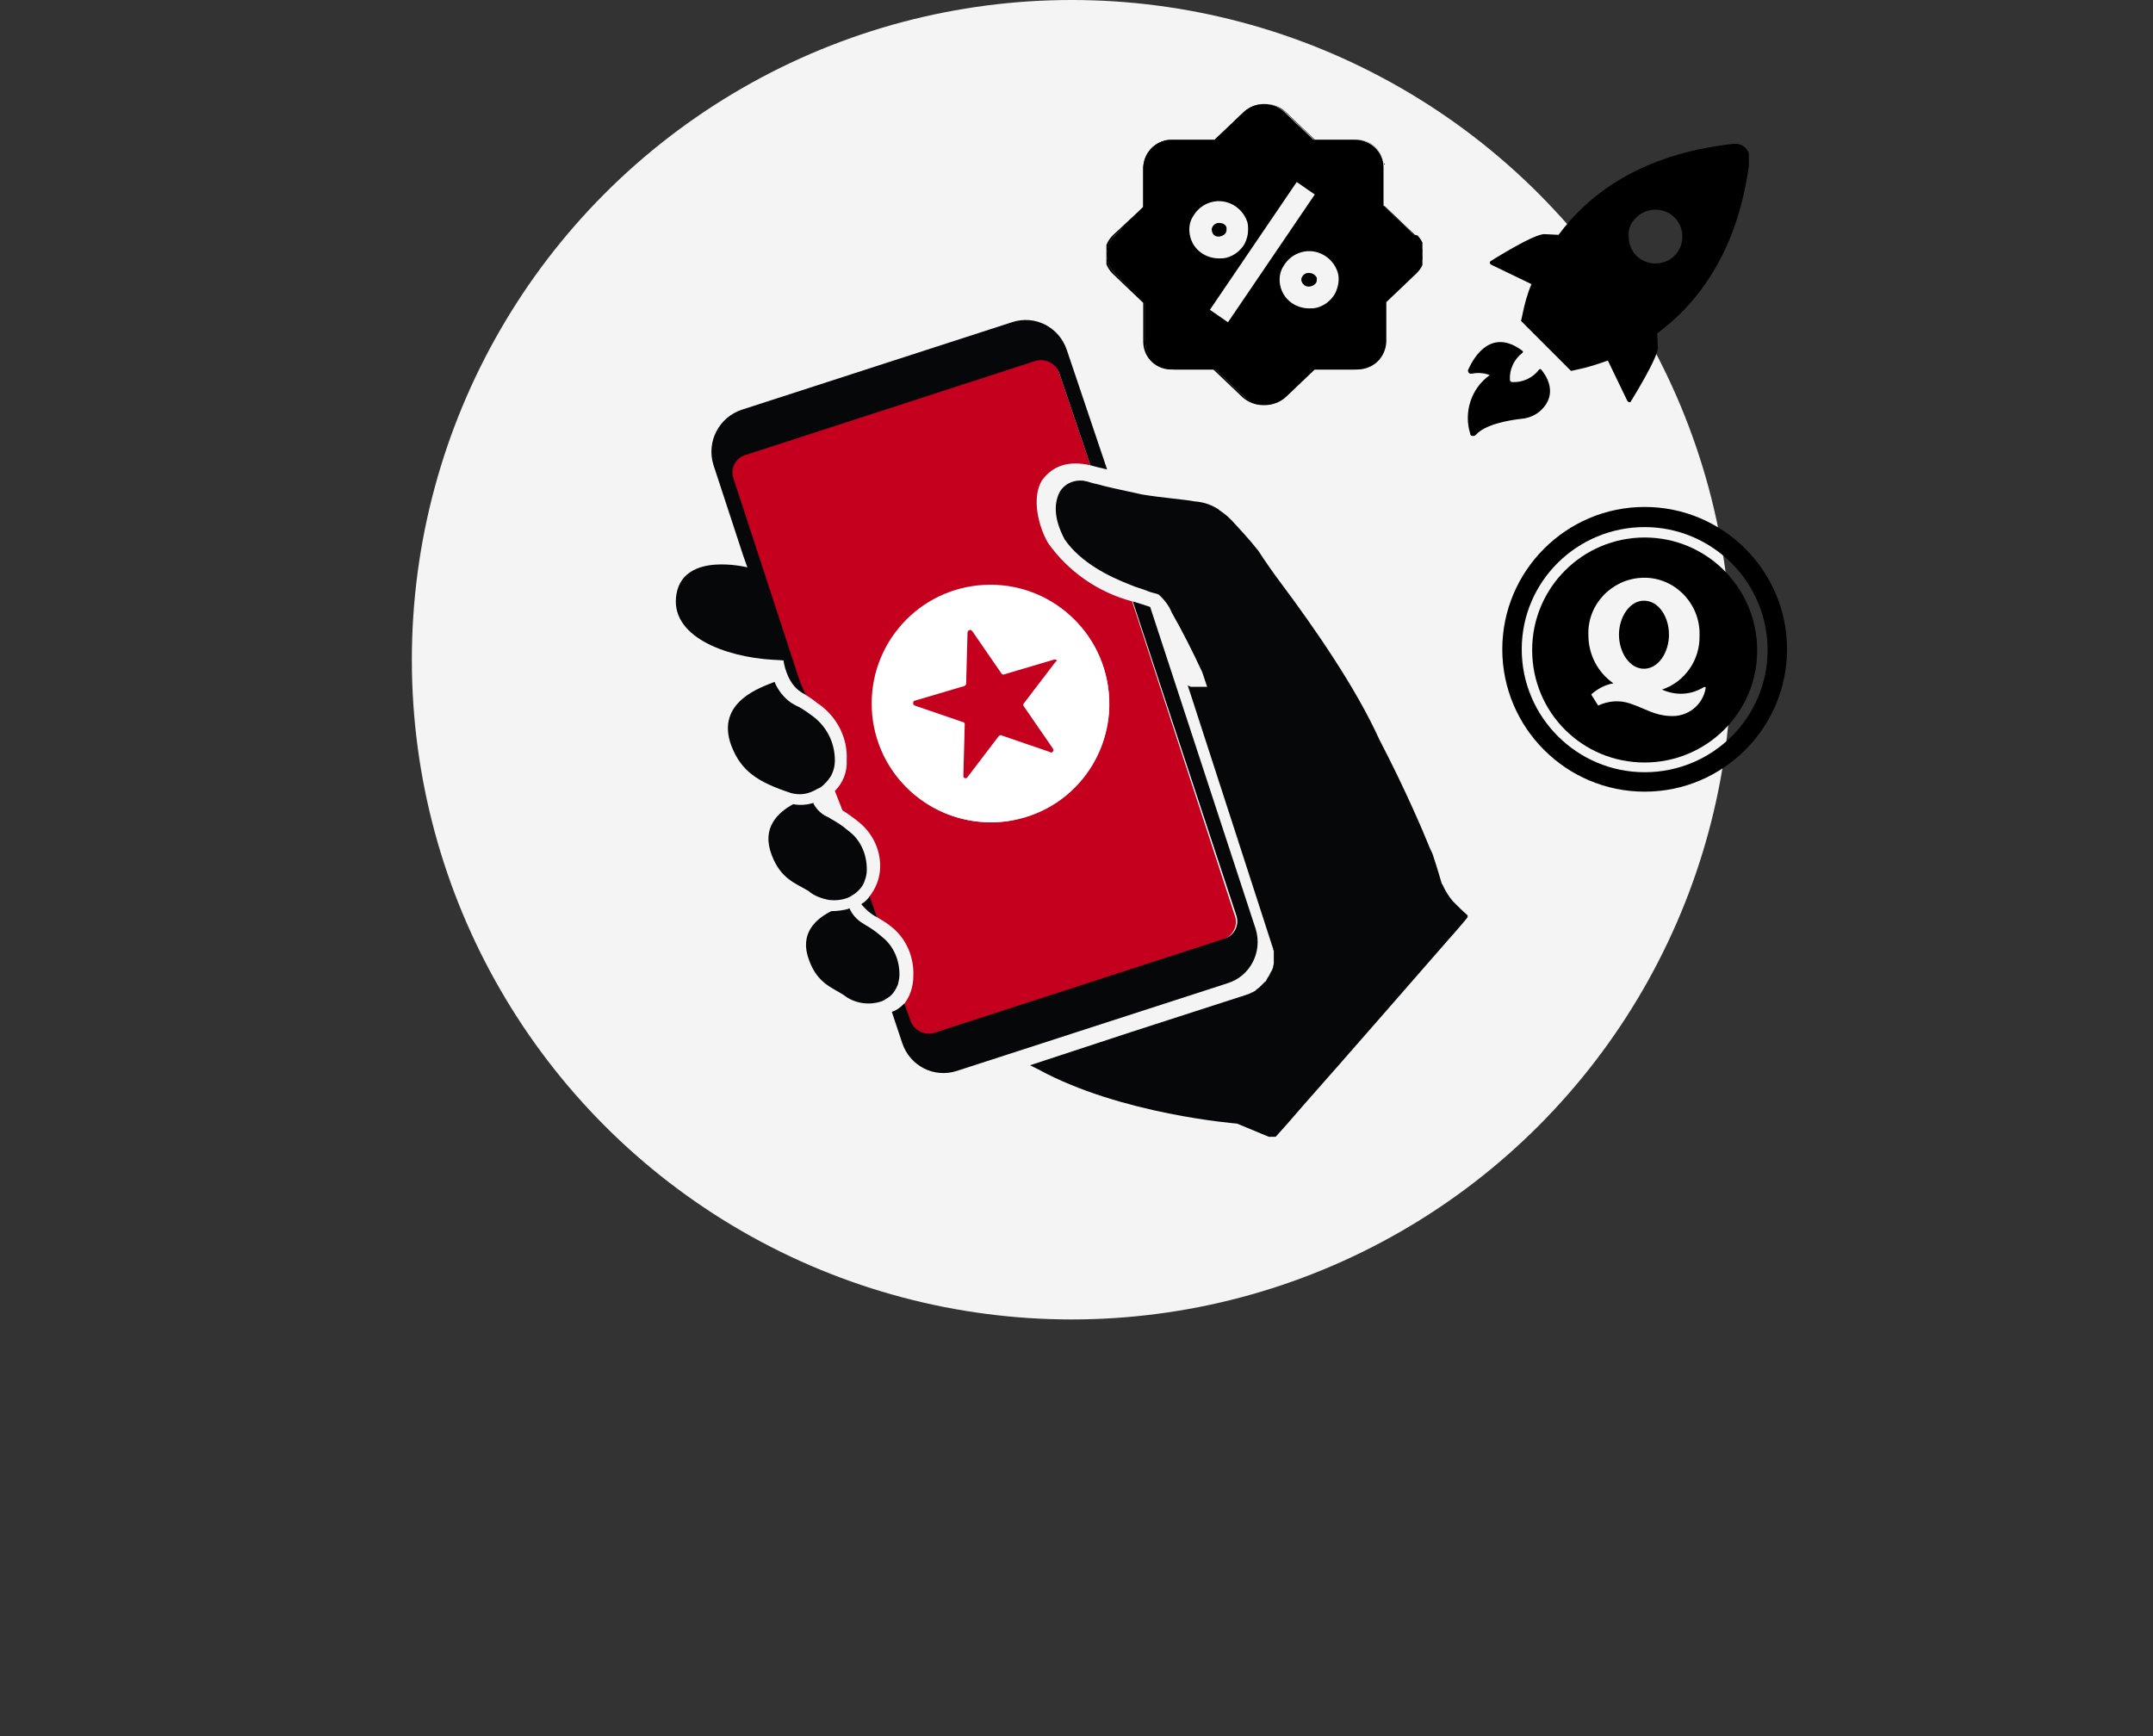 <?xml version="1.0" encoding="utf-8"?>
<!-- Generator: Adobe Illustrator 28.0.0, SVG Export Plug-In . SVG Version: 6.00 Build 0)  -->
<svg version="1.1" id="Layer_1" xmlns="http://www.w3.org/2000/svg" xmlns:xlink="http://www.w3.org/1999/xlink" x="0px" y="0px"
	 viewBox="0 0 310 250" style="enable-background:new 0 0 310 250;" xml:space="preserve">
<rect x="0" y="0" width="310" height="250" fill="#333333" stroke="none"/>
<style type="text/css">
	.st0{fill:#F4F4F4;}
	.st1{clip-path:url(#SVGID_00000123401588637464718050000013355055502121439640_);}
	.st2{fill:#C5001E;}
	.st3{fill:#050708;}
	.st4{fill:#FFFFFF;}
	.st5{clip-path:url(#SVGID_00000089545690041554260920000011432197686317473669_);}
	.st6{clip-path:url(#SVGID_00000042708419390511791910000017485282536668557471_);}
	.st7{fill-rule:evenodd;clip-rule:evenodd;}
	.st8{clip-path:url(#SVGID_00000048492499125899893350000018211327373041264034_);}
</style>
<circle id="Ellipse_26" class="st0" cx="154.3" cy="95" r="95"/>
<g id="Group_2348" transform="translate(41.608 46)">
	<g>
		<g>
			<g>
				<defs>
					<rect id="SVGID_1_" x="55.7" width="114" height="117.7"/>
				</defs>
				<clipPath id="SVGID_00000096741693514284381360000011254844927020168851_">
					<use xlink:href="#SVGID_1_"  style="overflow:visible;"/>
				</clipPath>
				<g id="Group_2347" style="clip-path:url(#SVGID_00000096741693514284381360000011254844927020168851_);">
					<path id="Path_3665" class="st2" d="M109.3,32.2c-1.4-2.4-2.4-6.5-0.9-9c1.6-2.2,3.9-2.9,7-2.2l-4.5-13.3
						c-0.5-1.5-2-2.3-3.5-1.9L65.5,19.3c-1.4,0.5-2.2,2-1.7,3.4l10,31c0.5,0.3,1.8,1.1,2.2,1.5c2.8,1.8,4.5,5,4.3,8.3
						c0.1,1.6-0.5,3.2-1.7,4.4l1.1,2.8c0.7,0.4,1.9,1.3,2.5,1.8c2,1.7,3.1,4.2,2.9,6.8c-0.1,1.4-0.7,2.8-1.6,3.9l1.2,2.9
						c0.7,0.4,1.5,0.9,2.1,1.4c2.1,1.7,3.2,4.3,3.1,7c0,1.6-0.5,3.2-1.6,4.4l0.9,2.3c0.5,1.4,2,2.2,3.4,1.7l41.9-13.6
						c1.4-0.5,2.2-2,1.7-3.4l-14.8-45.3C116.5,39.3,112.2,36.3,109.3,32.2"/>
					<path id="Path_3666" class="st3" d="M69.6,49c0.4,0,1.5,0.1,1.6,0.1c0,0,0.4,3.3,2.6,4.6c0.2,0.1,0.4,0.2,0.6,0.3l-0.7-1.5
						L73,50.4l-9-27.5c-0.5-1.4,0.3-3,1.8-3.4l0,0l0,0L107.4,6c1.4-0.5,3,0.3,3.5,1.7l0,0l4.5,13.3c0.7,0.2,1.5,0.4,2.4,0.6L112,4.4
						c-1.1-3.3-4.6-5.1-7.9-4l0,0L65.2,13c-3.3,1.1-5.1,4.6-4.1,7.9L65.4,34l0.6,1.7c0,0-9.1-2.3-10.2,3.8
						C54.7,45.6,62.8,48.6,69.6,49"/>
					<path id="Path_3667" class="st3" d="M84.7,86.1l-1.1-3c-0.3,0.4-0.7,0.8-1.2,1.1C83,84.9,83.7,85.6,84.7,86.1"/>
					<path id="Path_3668" class="st3" d="M139.2,87.8L124,41.4c-0.6-0.2-1.5-0.5-2.5-0.8l14.9,45.2c0.5,1.4-0.3,3-1.8,3.4L93,102.7
						c-1.4,0.5-3-0.3-3.5-1.7l0,0l-0.9-2.5c-0.5,0.5-1.1,1-1.8,1.2l1.5,4.5c1.1,3.3,4.6,5.1,7.9,4l38.9-12.6
						C138.4,94.6,140.2,91.1,139.2,87.8"/>
					<path id="Path_3669" class="st3" d="M87.7,95.7c0.1-0.4,0.2-0.9,0.2-1.4c0-2-0.8-4-2.4-5.3c-0.8-0.7-1.6-1.3-2.5-1.8
						c-0.1-0.1-0.2-0.1-0.3-0.2c-0.9-0.5-1.6-1.3-2-2.2c-0.1,0-0.2,0.1-0.2,0.1c-0.8,0.2-1.6,0.3-2.4,0.3c-2.2,1.1-4.7,3.2-3.2,7.1
						c1.2,3.3,3.3,3.9,5,5c1.5,1.2,3.6,1.5,5.4,0.9c0.3-0.1,0.6-0.3,0.9-0.5C86.9,97.3,87.4,96.5,87.7,95.7"/>
					<path id="Path_3670" class="st3" d="M77.8,83.6c0.9,0.1,1.8,0,2.6-0.3c0.3-0.1,0.6-0.3,0.9-0.5c0.1-0.1,0.2-0.1,0.3-0.2
						c0.6-0.5,1.1-1.1,1.3-1.8c0.2-0.5,0.3-1,0.3-1.6c0-2.2-0.9-4.3-2.7-5.6c-0.8-0.7-1.6-1.2-2.5-1.7c-0.1-0.1-0.2-0.1-0.3-0.2
						c-1-0.4-1.7-1.1-2.2-2l0.1-0.1c-1,0.3-2,0.4-3,0.2c-2.2,1.2-4.6,3.4-3.1,7.3c1.3,3.5,3.5,4.1,5.3,5.2
						C75.6,83,76.7,83.4,77.8,83.6"/>
					<path id="Path_3671" class="st3" d="M72.3,68.2c1.1,0.3,2.2,0.2,3.2-0.3c0.3-0.1,0.5-0.3,0.8-0.4c0.1,0,0.1-0.1,0.2-0.1
						c0.6-0.4,1.1-1,1.5-1.6c0.4-0.7,0.6-1.5,0.6-2.3c0-2.7-1.3-5.1-3.5-6.6c-0.7-0.5-1.4-1-2.1-1.3c-0.2-0.1-0.5-0.3-0.7-0.4
						c-1-0.7-1.8-1.7-2.3-2.8c0-0.1,0-0.1-0.1-0.2c-1.7,0.7-8.6,2.8-6.2,9.2C65.1,65,67.4,66.6,72.3,68.2"/>
					<path id="Path_3672" class="st3" d="M167.6,83.8c-0.6-0.7-1.1-1.5-1.5-2.4c0,0,0-0.1-0.1-0.1c-0.3-1-0.6-2.1-1.2-3.9
						c-0.1-0.4-0.3-0.8-0.5-1.2c-1-2.5-3.7-8.8-7.3-15.7c-3.4-7.5-9.3-16-14-22.3c-1.2-1.6-2.4-3.3-3.5-5c-0.1-0.1-0.1-0.1-0.1-0.1
						c-1.1-1.4-2.4-2.8-3.6-4.1c-0.4-0.4-0.7-0.7-1.1-1c-0.3-0.2-0.5-0.4-0.7-0.5l-0.1-0.1c-0.1-0.1-0.2-0.1-0.3-0.2l0,0
						c-1-0.6-2-0.9-3.2-1c-1.6-0.3-4.6-0.5-7.6-1l-4.1-0.9c-0.9-0.2-1.7-0.4-2.4-0.6c-0.6-0.1-1.1-0.3-1.5-0.4h-0.1l0,0l0,0
						c-0.3-0.1-0.5-0.1-0.8-0.1c-1.2,0-2.3,0.6-2.9,1.6c-0.8,1.5-1,3.7,0.7,6.9c2.3,3.3,6.3,5.3,9.4,6.5c0.9,0.4,1.8,0.6,2.5,0.9
						c0.5,0.2,0.9,0.3,1.3,0.4c0.1,0,0.2,0.1,0.3,0.1c0.8,0.7,1.5,1.6,1.9,2.6c1.6,2.8,3,5.6,4.4,8.6l0.7,2.1c-0.2,0-0.3,0-0.5,0
						l0,0h-0.1l0,0h-0.1h-0.1h-0.1h-0.1h-0.1H131h-0.1l0,0h-0.1h-0.1h-0.1h-0.1h-0.1h-0.1h-0.1h-0.1H130h-0.1c0,0,0,0-0.1,0
						l-0.1-0.1h-0.1c-0.1,0-0.1-0.1-0.2-0.1l0.4,1.2l6,18.5l5.7,17.6c0,0.1,0,0.2,0.1,0.2c0,0,0,0,0,0.1s0.1,0.2,0.1,0.3
						c0,0.1,0,0.2,0.1,0.3l0,0c0,0.1,0,0.2,0,0.3l0,0c0,0.1,0,0.2,0,0.3l0,0c0,0.1,0,0.2,0,0.3l0,0v0.3c0,0.1,0,0.2,0,0.3l0,0v0.3
						l0,0c0,0.2-0.1,0.4-0.1,0.5l0,0c0,0.1,0,0.2-0.1,0.3l0,0c0,0.1,0,0.2-0.1,0.2l0,0c0,0.1,0,0.2-0.1,0.2l0,0
						c0,0.1-0.1,0.2-0.1,0.2l0,0c0,0.1-0.1,0.2-0.1,0.2l0,0c0,0.1-0.1,0.2-0.1,0.2l0,0c-0.1,0.2-0.2,0.3-0.3,0.5l0,0
						c0,0.1-0.1,0.1-0.1,0.2l0,0c0,0.1-0.1,0.1-0.2,0.2l0,0c-0.1,0.1-0.1,0.1-0.2,0.2l0,0l-0.2,0.2l0,0c-0.1,0.1-0.1,0.1-0.2,0.2
						l0,0c-0.1,0.1-0.1,0.1-0.2,0.2l0,0c-0.1,0.1-0.3,0.2-0.4,0.3l0,0c-0.1,0.1-0.1,0.1-0.2,0.2l0,0c-0.1,0-0.1,0.1-0.2,0.1l0,0
						c-0.1,0-0.1,0.1-0.2,0.1l0,0c-0.1,0-0.2,0.1-0.2,0.1l0,0c-0.1,0-0.2,0.1-0.2,0.1l0,0c-0.1,0-0.2,0.1-0.3,0.1l0,0
						c-0.1,0-0.2,0.1-0.3,0.1l-16.4,5.3l-14.6,4.8c0.2,0.1,0.4,0.2,0.6,0.3s0.4,0.2,0.6,0.3c11.9,6.5,28.6,7.8,28.6,7.8l5.3,2.2
						c1.1-1.2,2.6-2.9,4.4-5c6.2-7,15.5-17.7,20.4-23.3l0,0c0,0,3.3-3.7,3.2-3.8C169,85.2,168.3,84.5,167.6,83.8"/>
					<path id="Path_3673" class="st4" d="M101,72.4c-9.4,0-17.1-7.6-17.1-17.1c0-9.4,7.6-17.1,17.1-17.1c9.4,0,17.1,7.6,17.1,17.1
						c0,7.6-5.1,14.4-12.4,16.4C104.2,72.2,102.6,72.4,101,72.4 M101.1,40.5c-8.2,0-14.9,6.7-14.9,14.9s6.7,14.9,14.9,14.9
						S116,63.6,116,55.4c0-1.4-0.2-2.7-0.6-4C113.6,44.9,107.7,40.5,101.1,40.5"/>
					<path id="Path_3674" class="st4" d="M96.2,39.1c-9,2.7-14.1,12.2-11.4,21.2S97,74.4,106,71.7c9-2.7,14.1-12.2,11.4-21.2
						c-1.7-5.8-6.5-10.3-12.4-11.7C102.1,38.1,99.1,38.2,96.2,39.1z M110.3,49.4l-4.5,5.9c-0.1,0.1-0.1,0.3,0,0.4l4.2,6.1
						c0.1,0.2,0.1,0.4-0.1,0.5c-0.1,0.1-0.2,0.1-0.3,0l-7-2.4c-0.1-0.1-0.3,0-0.4,0.1l-4.5,5.9c-0.1,0.2-0.3,0.2-0.5,0.1
						c-0.1-0.1-0.1-0.2-0.1-0.3l0.2-7.4c0-0.2-0.1-0.3-0.2-0.3l-7-2.4c-0.2-0.1-0.3-0.3-0.2-0.5c0-0.1,0.1-0.2,0.2-0.2l7.1-2.1
						c0.1,0,0.3-0.2,0.3-0.3l0.2-7.4c0-0.2,0.2-0.4,0.4-0.4c0.1,0,0.2,0.1,0.3,0.2l4.2,6.1c0.1,0.1,0.3,0.2,0.4,0.1l7.1-2.1
						c0.2-0.1,0.4,0,0.5,0.2C110.4,49.2,110.4,49.3,110.3,49.4L110.3,49.4z"/>
				</g>
			</g>
		</g>
	</g>
</g>
<g id="Booster" transform="translate(155.608 20.516)">
	<g>
		<g>
			<g>
				<defs>
					<rect id="SVGID_00000021808894729833448060000005596109366509994687_" x="55.7" y="0" width="40.5" height="42.3"/>
				</defs>
				<clipPath id="SVGID_00000070111286740733581480000018302127859000168887_">
					<use xlink:href="#SVGID_00000021808894729833448060000005596109366509994687_"  style="overflow:visible;"/>
				</clipPath>
				<g id="Group_177" style="clip-path:url(#SVGID_00000070111286740733581480000018302127859000168887_);">
					<path id="Path_89" d="M59.1,17.6l5.8,2.8c-0.6,1.4-1,2.9-1.3,4.4l-0.2,0.9l7.2,7.2l0.9-0.2c1.5-0.3,3-0.8,4.4-1.3l2.8,5.8
						c0.1,0.2,0.3,0.2,0.4,0.2c0,0,0.1,0,0.1-0.1c0,0,4-6.4,3.9-7.8l-0.1-2c5.8-4.3,11.7-11.8,13.3-24.9c0.2-1.2-0.7-2.3-1.8-2.4
						c-0.2,0-0.4,0-0.6,0C80.6,1.7,73.1,7.5,68.8,13.3l-2-0.1c-1.5-0.1-7.8,3.9-7.8,3.9C58.9,17.2,58.8,17.4,59.1,17.6
						C58.9,17.6,59,17.6,59.1,17.6L59.1,17.6z M80,10.8c1.5-1.5,4-1.5,5.5,0s1.5,4,0,5.5s-4,1.5-5.5,0c-0.7-0.7-1.1-1.7-1.1-2.7
						C78.8,12.5,79.2,11.5,80,10.8 M58.9,33.5c-0.8-0.3-1.7-0.4-2.6-0.2c-0.2,0-0.3,0-0.4-0.1c-0.1-0.1-0.2-0.4-0.1-0.5
						c0.9-2,3.4-6,7.8-2.7c0.1,0.1,0.1,0.2,0,0.3l0,0c-1.2,0.9-1.9,2.4-1.8,3.9c0,0.2,0.2,0.3,0.3,0.3c1.5,0.1,3-0.6,3.9-1.8
						c0.1-0.1,0.2-0.1,0.3,0l0,0c0.6,0.7,2.3,3.1,0.4,5.4c-0.8,1-2,1.6-3.3,1.7c-1.8,0.2-5.2,0.8-6.5,2.3c-0.2,0.2-0.5,0.2-0.7,0.1
						c-0.1-0.1-0.1-0.1-0.1-0.2C55.1,38.9,56.2,35.4,58.9,33.5z"/>
				</g>
			</g>
		</g>
	</g>
</g>
<g id="Deals" transform="translate(103.608 14.909)">
	<g>
		<g>
			<g>
				<defs>
					<rect id="SVGID_00000116922285545804323660000013540621234109982878_" x="55.7" y="0" width="45.5" height="43.4"/>
				</defs>
				<clipPath id="SVGID_00000030453640858139053410000009223698162438743180_">
					<use xlink:href="#SVGID_00000116922285545804323660000013540621234109982878_"  style="overflow:visible;"/>
				</clipPath>
				<g id="Group_304" style="clip-path:url(#SVGID_00000030453640858139053410000009223698162438743180_);">
					<path id="Path_443" class="st7" d="M72.9,18c-0.1-0.5-0.6-0.7-1-0.7c-0.1,0-0.2,0-0.3,0c-0.3,0.1-0.5,0.2-0.7,0.5
						c-0.1,0.2-0.2,0.4-0.1,0.7c0.2,0.6,0.8,0.9,1.4,0.7l0,0c0.3-0.1,0.5-0.2,0.7-0.5C72.9,18.4,73,18.2,72.9,18 M72.9,18
						c-0.1-0.5-0.6-0.7-1-0.7c-0.1,0-0.2,0-0.3,0c-0.3,0.1-0.5,0.2-0.7,0.5c-0.1,0.2-0.2,0.4-0.1,0.7c0.2,0.6,0.8,0.9,1.4,0.7l0,0
						c0.3-0.1,0.5-0.2,0.7-0.5C72.9,18.4,73,18.2,72.9,18 M99.9,18.8l-4.3-4.1V9.2c0-2.3-1.9-4-4.2-4h-5.9l-4.2-4
						c-1.6-1.5-4.2-1.5-5.8,0l-4.2,4h-6.1c-2.3,0-4.1,1.7-4.2,4v5.7l-4,4c-1.6,1.5-1.7,3.9-0.2,5.5c0.1,0.1,0.1,0.1,0.2,0.2l4.3,4.1
						v5.6c0,2.3,1.9,4,4.2,4h5.9l4.2,4c1.6,1.5,4.2,1.5,5.9,0l4.2-4h6.1c2.3,0,4.1-1.7,4.2-4v-5.7l4.3-4.1c1.6-1.5,1.7-3.9,0.2-5.5
						C100.1,18.9,100,18.9,99.9,18.8 M88.6,27.4c-0.6,1-1.5,1.7-2.6,2c-0.4,0.1-0.7,0.1-1.1,0.1c-1.9,0-3.6-1.2-4.1-3
						c-0.3-1-0.2-2.2,0.4-3.1c0.6-1,1.5-1.7,2.6-2c2.2-0.6,4.5,0.7,5.2,2.9l0,0C89.3,25.3,89.1,26.4,88.6,27.4 M68.2,16.2
						c0.6-1,1.5-1.7,2.6-2c2.2-0.6,4.5,0.7,5.2,2.9c0.1,0.4,0.1,0.7,0.1,1.1c0,0.7-0.2,1.4-0.5,2c-0.6,1-1.5,1.7-2.6,2
						c-0.4,0.1-0.7,0.1-1.1,0.1c-1.9,0-3.6-1.2-4.1-3C67.5,18.2,67.6,17.1,68.2,16.2 M83.1,11.3l2.6,1.8L73.2,31.5l-2.6-1.8
						L83.1,11.3z M84.9,24.4c-0.1,0-0.2,0-0.3,0c-0.3,0.1-0.5,0.2-0.7,0.5c-0.1,0.2-0.2,0.4-0.1,0.7c0.2,0.6,0.8,0.9,1.4,0.7
						c0.3-0.1,0.5-0.2,0.7-0.5c0.1-0.2,0.1-0.4,0.1-0.7C85.8,24.7,85.4,24.4,84.9,24.4 M72.2,19.1L72.2,19.1
						c0.3-0.1,0.5-0.2,0.7-0.5c0.1-0.2,0.1-0.4,0.1-0.7c-0.1-0.5-0.6-0.7-1-0.7c-0.1,0-0.2,0-0.3,0c-0.3,0.1-0.5,0.2-0.7,0.5
						c-0.1,0.2-0.2,0.4-0.1,0.7C71,19,71.6,19.3,72.2,19.1 M72.9,18c-0.1-0.5-0.6-0.7-1-0.7c-0.1,0-0.2,0-0.3,0
						c-0.3,0.1-0.5,0.2-0.7,0.5c-0.1,0.2-0.2,0.4-0.1,0.7c0.2,0.6,0.8,0.9,1.4,0.7l0,0c0.3-0.1,0.5-0.2,0.7-0.5
						C73,18.4,73,18.2,72.9,18 M72.9,18c-0.1-0.5-0.6-0.7-1-0.7c-0.1,0-0.2,0-0.3,0c-0.3,0.1-0.5,0.2-0.7,0.5
						c-0.1,0.2-0.2,0.4-0.1,0.7c0.2,0.6,0.8,0.9,1.4,0.7l0,0c0.3-0.1,0.5-0.2,0.7-0.5C73,18.4,73,18.2,72.9,18"/>
					<path id="Path_444" d="M100,18.8l-4.3-4.1V9.2c0-2.3-1.9-4.1-4.2-4h-5.9l-4.2-4c-1.7-1.5-4.2-1.5-5.9,0l-4.2,4h-6.1
						c-2.3,0-4.1,1.8-4.2,4v5.7l-4.3,4c-1.6,1.5-1.7,3.9-0.2,5.5c0.1,0.1,0.1,0.1,0.2,0.2l4.3,4.1v5.6c0,2.3,1.9,4.1,4.2,4h5.9
						l4.2,4c1.7,1.5,4.2,1.5,5.9,0l4.2-4h6c2.3,0,4.1-1.8,4.2-4v-5.7l4.3-4.1c1.6-1.5,1.7-3.9,0.2-5.5C100.1,18.9,100,18.8,100,18.8
						 M95.7,28.5v5.7c0,2.2-1.9,4-4.1,4h-6.1l-4.2,4c-1.6,1.5-4.2,1.5-5.8,0l-4.2-4l0,0h-5.9c-2.2,0-4.1-1.7-4.1-4v-5.6l-4.3-4
						c-1.6-1.5-1.6-3.9-0.2-5.5c0.1-0.1,0.1-0.1,0.2-0.2l4.3-4.1l0,0V9.2c0-2.2,1.9-4,4.1-4h6.1l4.2-4c1.6-1.5,4.2-1.5,5.8,0l4.2,4
						l0,0h5.9c2.2,0,4.1,1.7,4.1,4v5.6l4.3,4.1c1.6,1.5,1.6,3.9,0.2,5.5c-0.1,0.1-0.1,0.1-0.2,0.2L95.7,28.5L95.7,28.5z"/>
				</g>
			</g>
		</g>
	</g>
</g>
<g id="Q-Points" transform="translate(160.608 73)">
	<g>
		<g>
			<g>
				<defs>
					<rect id="SVGID_00000029022229045869679960000002742157960120711043_" x="55.7" width="41" height="41"/>
				</defs>
				<clipPath id="SVGID_00000054245065429449229770000005017354922985822125_">
					<use xlink:href="#SVGID_00000029022229045869679960000002742157960120711043_"  style="overflow:visible;"/>
				</clipPath>
				<g id="Group_840" style="clip-path:url(#SVGID_00000054245065429449229770000005017354922985822125_);">
					<path id="Path_1008" d="M79.7,18.4c0,2.5-1.5,4.9-3.6,4.9s-3.6-2.4-3.6-4.9s1.5-4.9,3.6-4.9S79.7,15.8,79.7,18.4"/>
					<path id="Path_1009" d="M76.2,4.4C67.3,4.4,60,11.6,60,20.6s7.2,16.2,16.2,16.2c8.9,0,16.2-7.2,16.2-16.1
						C92.4,11.6,85.1,4.4,76.2,4.4 M79.8,30.1c-2.2-0.1-3.4-1-5.7-1.8c-1.5-0.5-3.1-0.4-4.6,0.3l-1-1.6c0.9-0.8,2-1.4,3.2-1.6
						c-2.3-1.6-3.6-4.2-3.6-6.9c-0.2-4.4,3.3-8.1,7.7-8.3c4.4-0.2,8.1,3.3,8.3,7.7c0,0.2,0,0.4,0,0.6c0.1,3.5-2.1,6.7-5.4,7.8
						c2,0.9,4.2,0.8,6.1-0.4L85,26C84.6,28.6,82.3,30.3,79.8,30.1"/>
					<path id="Path_1010" d="M76.2,0C64.9,0,55.7,9.2,55.7,20.5S64.9,41,76.2,41s20.5-9.2,20.5-20.5S87.5,0,76.2,0 M76.2,38.2
						c-9.7,0-17.7-7.9-17.7-17.7s8-17.6,17.7-17.6s17.7,7.9,17.7,17.7C93.9,30.3,86,38.2,76.2,38.2"/>
				</g>
			</g>
		</g>
	</g>
</g>
</svg>
